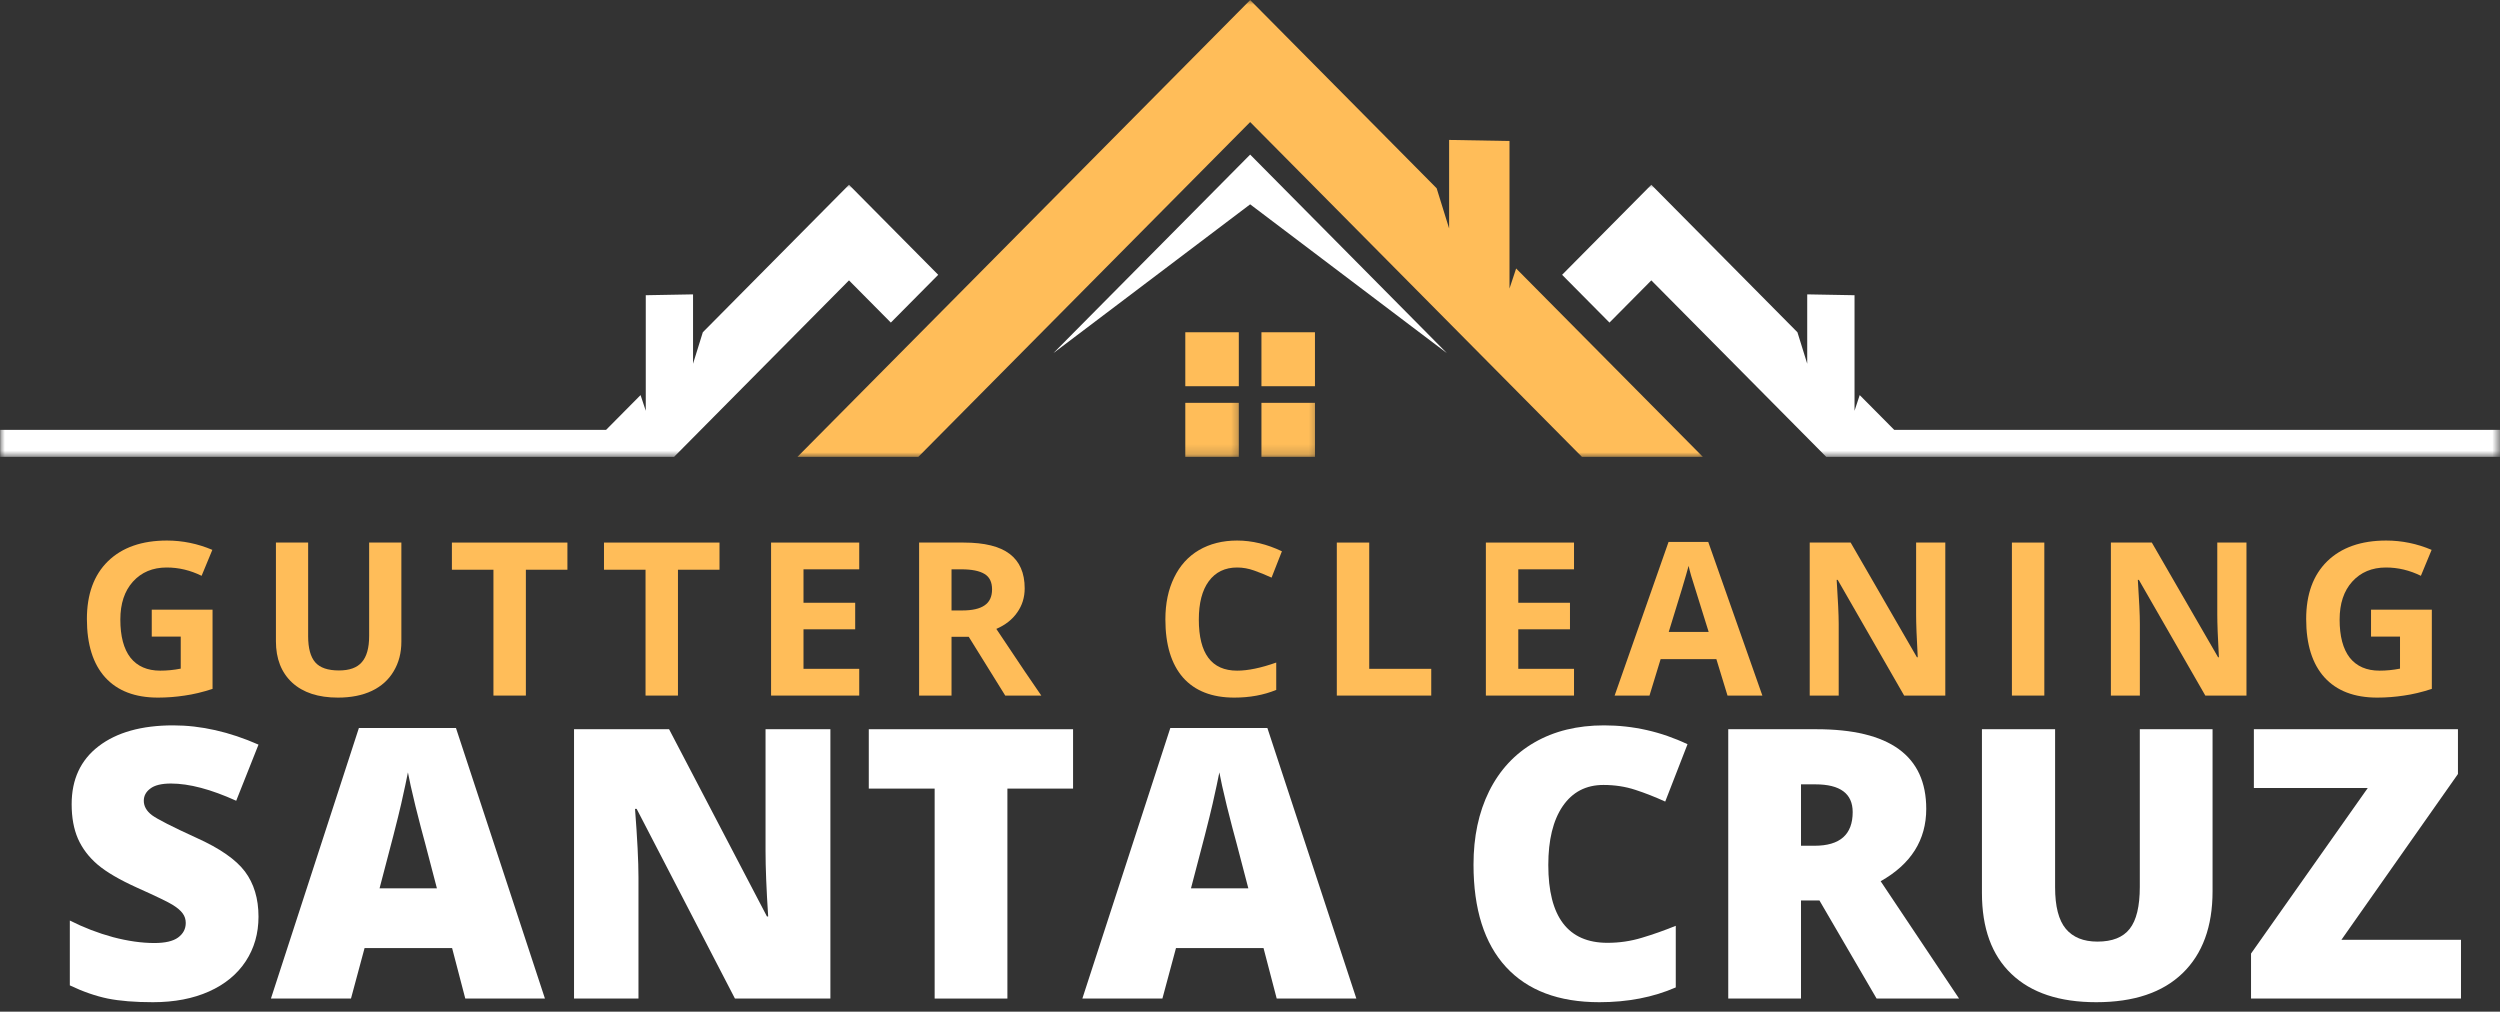 <?xml version="1.0" encoding="UTF-8"?>
<svg width="257px" height="104px" viewBox="0 0 257 104" version="1.1" xmlns="http://www.w3.org/2000/svg" xmlns:xlink="http://www.w3.org/1999/xlink">
    <rect x="0" y="0" width="257" height="104" fill="#333333" stroke="none"/>
    <title>SANTA CRUZ (1)</title>
    <defs>
        <polygon id="path-1" points="0 0 94.667 0 94.667 47 0 47"></polygon>
        <polygon id="path-3" points="0 0 6.667 0 6.667 6.828 0 6.828"></polygon>
        <polygon id="path-5" points="0 0 6.667 0 6.667 6.828 0 6.828"></polygon>
        <polygon id="path-7" points="0 0 97.047 0 97.047 28.161 0 28.161"></polygon>
        <polygon id="path-9" points="0 0 97.286 0 97.286 28.161 0 28.161"></polygon>
    </defs>
    <g id="Page-1" stroke="none" stroke-width="1" fill="none" fill-rule="evenodd">
        <g id="SANTA-CRUZ-(1)">
            <g id="Group" transform="translate(8.933, 55.568)" fill="#FFBD59" fill-rule="nonzero">
                <g id="Path">
                    <path d="M6.667,7.104 L12.917,7.104 L12.917,15.25 C11.901,15.583 10.943,15.812 10.042,15.938 C9.151,16.073 8.24,16.146 7.312,16.146 C4.948,16.146 3.135,15.453 1.875,14.062 C0.625,12.677 0,10.677 0,8.062 C0,5.521 0.719,3.542 2.167,2.125 C3.625,0.708 5.646,0 8.229,0 C9.839,0 11.396,0.323 12.896,0.958 L11.792,3.625 C10.635,3.057 9.443,2.771 8.208,2.771 C6.76,2.771 5.604,3.26 4.729,4.229 C3.865,5.188 3.438,6.49 3.438,8.125 C3.438,9.833 3.781,11.141 4.479,12.042 C5.188,12.932 6.208,13.375 7.542,13.375 C8.234,13.375 8.938,13.307 9.646,13.167 L9.646,9.875 L6.667,9.875 L6.667,7.104 Z"></path>
                </g>
            </g>
            <g id="Group" transform="translate(28.365, 55.776)" fill="#FFBD59" fill-rule="nonzero">
                <g id="Path">
                    <path d="M12.896,0 L12.896,10.188 C12.896,11.344 12.63,12.354 12.104,13.229 C11.589,14.104 10.839,14.781 9.854,15.25 C8.88,15.708 7.719,15.938 6.375,15.938 C4.359,15.938 2.792,15.427 1.667,14.396 C0.552,13.354 0,11.938 0,10.146 L0,0 L3.312,0 L3.312,9.625 C3.312,10.849 3.552,11.745 4.042,12.312 C4.526,12.87 5.339,13.146 6.479,13.146 C7.562,13.146 8.344,12.865 8.833,12.292 C9.333,11.724 9.583,10.828 9.583,9.604 L9.583,0 L12.896,0 Z"></path>
                </g>
            </g>
            <g id="Group" transform="translate(46.455, 55.776)" fill="#FFBD59" fill-rule="nonzero">
                <g id="Path">
                    <polygon points="7.604 15.729 4.271 15.729 4.271 2.792 0 2.792 0 0 11.875 0 11.875 2.792 7.604 2.792"></polygon>
                </g>
            </g>
            <g id="Group" transform="translate(62.09, 55.776)" fill="#FFBD59" fill-rule="nonzero">
                <g id="Path">
                    <polygon points="7.604 15.729 4.271 15.729 4.271 2.792 0 2.792 0 0 11.875 0 11.875 2.792 7.604 2.792"></polygon>
                </g>
            </g>
            <g id="Group" transform="translate(79.267, 55.776)" fill="#FFBD59" fill-rule="nonzero">
                <g id="Path">
                    <polygon points="9.062 15.729 0 15.729 0 0 9.062 0 9.062 2.75 3.333 2.75 3.333 6.188 8.646 6.188 8.646 8.917 3.333 8.917 3.333 12.979 9.062 12.979"></polygon>
                </g>
            </g>
            <g id="Group" transform="translate(94.484, 55.776)" fill="#FFBD59" fill-rule="nonzero">
                <g id="Shape">
                    <path d="M3.333,6.979 L4.417,6.979 C5.458,6.979 6.229,6.807 6.729,6.458 C7.24,6.115 7.5,5.562 7.5,4.812 C7.5,4.062 7.24,3.536 6.729,3.229 C6.214,2.911 5.417,2.75 4.333,2.75 L3.333,2.75 L3.333,6.979 Z M3.333,9.688 L3.333,15.729 L0,15.729 L0,0 L4.583,0 C6.719,0 8.297,0.391 9.312,1.167 C10.339,1.948 10.854,3.125 10.854,4.708 C10.854,5.641 10.594,6.469 10.083,7.188 C9.583,7.911 8.865,8.474 7.938,8.875 C10.297,12.417 11.839,14.703 12.562,15.729 L8.854,15.729 L5.104,9.688 L3.333,9.688 Z"></path>
                </g>
            </g>
            <g id="Group" transform="translate(119.801, 55.568)" fill="#FFBD59" fill-rule="nonzero">
                <g id="Path">
                    <path d="M7.375,2.771 C6.125,2.771 5.151,3.245 4.458,4.188 C3.776,5.12 3.438,6.432 3.438,8.125 C3.438,11.625 4.75,13.375 7.375,13.375 C8.484,13.375 9.823,13.099 11.396,12.542 L11.396,15.354 C10.104,15.885 8.667,16.146 7.083,16.146 C4.792,16.146 3.031,15.458 1.812,14.083 C0.604,12.698 0,10.703 0,8.104 C0,6.469 0.297,5.036 0.896,3.812 C1.49,2.578 2.344,1.635 3.458,0.979 C4.583,0.328 5.885,0 7.375,0 C8.901,0 10.438,0.37 11.979,1.104 L10.917,3.812 C10.318,3.536 9.719,3.292 9.125,3.083 C8.542,2.875 7.958,2.771 7.375,2.771 Z"></path>
                </g>
            </g>
            <g id="Group" transform="translate(137.424, 55.776)" fill="#FFBD59" fill-rule="nonzero">
                <g id="Path">
                    <polygon points="0 15.729 0 0 3.333 0 3.333 12.979 9.708 12.979 9.708 15.729"></polygon>
                </g>
            </g>
            <g id="Group" transform="translate(152.747, 55.776)" fill="#FFBD59" fill-rule="nonzero">
                <g id="Path">
                    <polygon points="9.062 15.729 0 15.729 0 0 9.062 0 9.062 2.75 3.333 2.75 3.333 6.188 8.646 6.188 8.646 8.917 3.333 8.917 3.333 12.979 9.062 12.979"></polygon>
                </g>
            </g>
            <g id="Group" transform="translate(165.984, 55.714)" fill="#FFBD59" fill-rule="nonzero">
                <g id="Shape">
                    <path d="M11.604,15.792 L10.458,12.042 L4.729,12.042 L3.583,15.792 L0,15.792 L5.542,0 L9.625,0 L15.188,15.792 L11.604,15.792 Z M9.667,9.25 C8.609,5.865 8.01,3.948 7.875,3.5 C7.75,3.057 7.656,2.708 7.604,2.458 C7.365,3.375 6.688,5.641 5.562,9.25 L9.667,9.25 Z"></path>
                </g>
            </g>
            <g id="Group" transform="translate(186.039, 55.776)" fill="#FFBD59" fill-rule="nonzero">
                <g id="Path">
                    <path d="M13.938,15.729 L9.708,15.729 L2.875,3.833 L2.771,3.833 C2.906,5.932 2.979,7.432 2.979,8.333 L2.979,15.729 L0,15.729 L0,0 L4.208,0 L11.021,11.792 L11.104,11.792 C10.99,9.74 10.938,8.292 10.938,7.458 L10.938,0 L13.938,0 L13.938,15.729 Z"></path>
                </g>
            </g>
            <g id="Group" transform="translate(206.824, 55.776)" fill="#FFBD59" fill-rule="nonzero">
                <g id="Path">
                    <polygon points="0 15.729 0 0 3.333 0 3.333 15.729"></polygon>
                </g>
            </g>
            <g id="Group" transform="translate(216.999, 55.776)" fill="#FFBD59" fill-rule="nonzero">
                <g id="Path">
                    <path d="M13.938,15.729 L9.708,15.729 L2.875,3.833 L2.771,3.833 C2.906,5.932 2.979,7.432 2.979,8.333 L2.979,15.729 L0,15.729 L0,0 L4.208,0 L11.021,11.792 L11.104,11.792 C10.99,9.74 10.938,8.292 10.938,7.458 L10.938,0 L13.938,0 L13.938,15.729 Z"></path>
                </g>
            </g>
            <g id="Group" transform="translate(237.075, 55.568)" fill="#FFBD59" fill-rule="nonzero">
                <g id="Path">
                    <path d="M6.667,7.104 L12.917,7.104 L12.917,15.25 C11.901,15.583 10.943,15.812 10.042,15.938 C9.151,16.073 8.24,16.146 7.312,16.146 C4.948,16.146 3.135,15.453 1.875,14.062 C0.625,12.677 0,10.677 0,8.062 C0,5.521 0.719,3.542 2.167,2.125 C3.625,0.708 5.646,0 8.229,0 C9.839,0 11.396,0.323 12.896,0.958 L11.792,3.625 C10.635,3.057 9.443,2.771 8.208,2.771 C6.76,2.771 5.604,3.26 4.729,4.229 C3.865,5.188 3.438,6.49 3.438,8.125 C3.438,9.833 3.781,11.141 4.479,12.042 C5.188,12.932 6.208,13.375 7.542,13.375 C8.234,13.375 8.938,13.307 9.646,13.167 L9.646,9.875 L6.667,9.875 L6.667,7.104 Z"></path>
                </g>
            </g>
            <g id="Group" transform="translate(7.178, 74.568)" fill="#FFFFFF" fill-rule="nonzero">
                <g id="Path">
                    <path d="M19.396,19.667 C19.396,21.391 18.958,22.917 18.083,24.25 C17.208,25.583 15.948,26.62 14.312,27.354 C12.672,28.089 10.75,28.458 8.542,28.458 C6.693,28.458 5.146,28.333 3.896,28.083 C2.646,27.823 1.344,27.37 0,26.729 L0,20.062 C1.427,20.786 2.906,21.354 4.438,21.771 C5.979,22.177 7.396,22.375 8.688,22.375 C9.797,22.375 10.609,22.188 11.125,21.812 C11.651,21.427 11.917,20.927 11.917,20.312 C11.917,19.938 11.812,19.615 11.604,19.333 C11.396,19.042 11.052,18.75 10.583,18.458 C10.125,18.167 8.901,17.578 6.917,16.688 C5.109,15.87 3.755,15.078 2.854,14.312 C1.948,13.536 1.276,12.646 0.833,11.646 C0.401,10.646 0.188,9.469 0.188,8.104 C0.188,5.552 1.109,3.562 2.958,2.146 C4.818,0.719 7.375,0 10.625,0 C13.484,0 16.406,0.661 19.396,1.979 L17.104,7.75 C14.505,6.573 12.271,5.979 10.396,5.979 C9.422,5.979 8.714,6.156 8.271,6.5 C7.823,6.833 7.604,7.25 7.604,7.75 C7.604,8.307 7.88,8.802 8.438,9.229 C9.005,9.646 10.531,10.427 13.021,11.562 C15.406,12.635 17.068,13.786 18,15.021 C18.927,16.26 19.396,17.807 19.396,19.667 Z"></path>
                </g>
            </g>
            <g id="Group" transform="translate(27.852, 74.839)" fill="#FFFFFF" fill-rule="nonzero">
                <g id="Shape">
                    <path d="M19.979,27.812 L18.625,22.625 L9.625,22.625 L8.229,27.812 L0,27.812 L9.042,0 L19.021,0 L28.167,27.812 L19.979,27.812 Z M17.062,16.479 L15.875,11.938 C15.594,10.927 15.255,9.62 14.854,8.021 C14.464,6.411 14.208,5.26 14.083,4.562 C13.958,5.219 13.729,6.286 13.396,7.771 C13.062,9.245 12.318,12.146 11.167,16.479 L17.062,16.479 Z"></path>
                </g>
            </g>
            <g id="Group" transform="translate(59.01, 74.964)" fill="#FFFFFF" fill-rule="nonzero">
                <g id="Path">
                    <path d="M26.354,27.688 L16.542,27.688 L6.438,8.188 L6.271,8.188 C6.505,11.245 6.625,13.583 6.625,15.208 L6.625,27.688 L0,27.688 L0,0 L9.771,0 L19.833,19.25 L19.958,19.25 C19.776,16.458 19.688,14.219 19.688,12.521 L19.688,0 L26.354,0 L26.354,27.688 Z"></path>
                </g>
            </g>
            <g id="Group" transform="translate(89.311, 74.964)" fill="#FFFFFF" fill-rule="nonzero">
                <g id="Path">
                    <polygon points="14.25 27.688 6.771 27.688 6.771 6.104 0 6.104 0 0 21 0 21 6.104 14.25 6.104"></polygon>
                </g>
            </g>
            <g id="Group" transform="translate(111.266, 74.839)" fill="#FFFFFF" fill-rule="nonzero">
                <g id="Shape">
                    <path d="M19.979,27.812 L18.625,22.625 L9.625,22.625 L8.229,27.812 L0,27.812 L9.042,0 L19.021,0 L28.167,27.812 L19.979,27.812 Z M17.062,16.479 L15.875,11.938 C15.594,10.927 15.255,9.62 14.854,8.021 C14.464,6.411 14.208,5.26 14.083,4.562 C13.958,5.219 13.729,6.286 13.396,7.771 C13.062,9.245 12.318,12.146 11.167,16.479 L17.062,16.479 Z"></path>
                </g>
            </g>
            <g id="Group" transform="translate(151.477, 74.568)" fill="#FFFFFF" fill-rule="nonzero">
                <g id="Path">
                    <path d="M13.354,6.125 C11.562,6.125 10.167,6.854 9.167,8.312 C8.177,9.771 7.688,11.786 7.688,14.354 C7.688,19.688 9.714,22.354 13.771,22.354 C14.99,22.354 16.172,22.182 17.312,21.833 C18.464,21.49 19.625,21.078 20.792,20.604 L20.792,26.938 C18.469,27.953 15.854,28.458 12.938,28.458 C8.755,28.458 5.552,27.25 3.333,24.833 C1.109,22.406 0,18.896 0,14.312 C0,11.453 0.531,8.938 1.604,6.771 C2.688,4.594 4.24,2.917 6.271,1.75 C8.297,0.583 10.677,0 13.417,0 C16.417,0 19.276,0.646 22,1.938 L19.708,7.833 C18.677,7.365 17.651,6.958 16.625,6.625 C15.609,6.292 14.521,6.125 13.354,6.125 Z"></path>
                </g>
            </g>
            <g id="Group" transform="translate(177.664, 74.964)" fill="#FFFFFF" fill-rule="nonzero">
                <g id="Shape">
                    <path d="M7.479,17.604 L7.479,27.688 L0,27.688 L0,0 L9.062,0 C16.589,0 20.354,2.729 20.354,8.188 C20.354,11.385 18.792,13.865 15.667,15.625 L23.729,27.688 L15.25,27.688 L9.375,17.604 L7.479,17.604 Z M7.479,11.979 L8.875,11.979 C11.484,11.979 12.792,10.828 12.792,8.521 C12.792,6.62 11.51,5.667 8.958,5.667 L7.479,5.667 L7.479,11.979 Z"></path>
                </g>
            </g>
            <g id="Group" transform="translate(203.743, 74.964)" fill="#FFFFFF" fill-rule="nonzero">
                <g transform="translate(-0, 0)" id="Path">
                    <path d="M23.708,0 L23.708,16.667 C23.708,20.292 22.677,23.099 20.625,25.083 C18.568,27.073 15.609,28.062 11.75,28.062 C7.969,28.062 5.068,27.099 3.042,25.167 C1.01,23.24 0,20.458 0,16.833 L0,0 L7.521,0 L7.521,16.25 C7.521,18.208 7.885,19.635 8.625,20.521 C9.359,21.396 10.443,21.833 11.875,21.833 C13.401,21.833 14.505,21.396 15.188,20.521 C15.88,19.646 16.229,18.208 16.229,16.208 L16.229,0 L23.708,0 Z"></path>
                </g>
            </g>
            <g id="Group" transform="translate(231.406, 74.964)" fill="#FFFFFF" fill-rule="nonzero">
                <g id="Path">
                    <polygon points="21.583 27.688 0 27.688 0 23.062 12 6.042 0.292 6.042 0.292 0 21.271 0 21.271 4.604 9.292 21.646 21.583 21.646"></polygon>
                </g>
            </g>
            <g id="Clipped" transform="translate(81.047, 0)">
                <mask id="mask-2" fill="white">
                    <use xlink:href="#path-1"></use>
                </mask>
                <g id="Path"></g>
                <polyline id="Path" fill="#FFBD59" fill-rule="nonzero" mask="url(#mask-2)" points="47.469 0.005 66.641 19.354 67.922 23.484 67.922 14.385 74.13 14.495 74.13 29.661 74.812 27.599 94.005 46.964 81.573 46.964 47.469 12.547 13.359 46.964 0.932 46.964 47.469 0.005"></polyline>
            </g>
            <g id="Clipped" transform="translate(121.047, 40.172)">
                <mask id="mask-4" fill="white">
                    <use xlink:href="#path-3"></use>
                </mask>
                <g id="Path"></g>
                <polyline id="Path" fill="#FFBD59" fill-rule="nonzero" mask="url(#mask-4)" points="6.302 6.792 0.802 6.792 0.802 1.24 6.302 1.24 6.302 6.792"></polyline>
            </g>
            <g id="Clipped" transform="translate(129.047, 40.172)">
                <mask id="mask-6" fill="white">
                    <use xlink:href="#path-5"></use>
                </mask>
                <g id="Path"></g>
                <polyline id="Path" fill="#FFBD59" fill-rule="nonzero" mask="url(#mask-6)" points="6.13 6.792 0.63 6.792 0.63 1.24 6.13 1.24 6.13 6.792"></polyline>
            </g>
            <polyline id="Path" fill="#FFBD59" fill-rule="nonzero" points="127.349 39.703 121.849 39.703 121.849 34.156 127.349 34.156 127.349 39.703"></polyline>
            <polyline id="Path" fill="#FFBD59" fill-rule="nonzero" points="135.177 39.703 129.677 39.703 129.677 34.156 135.177 34.156 135.177 39.703"></polyline>
            <polyline id="Path" fill="#FFFFFF" fill-rule="nonzero" points="128.516 21.005 148.734 36.297 128.516 15.891 108.292 36.297 128.516 21.005"></polyline>
            <g id="Clipped" transform="translate(-0, 18.839)">
                <mask id="mask-8" fill="white">
                    <use xlink:href="#path-7"></use>
                </mask>
                <g id="Path"></g>
                <polyline id="Path" fill="#FFFFFF" fill-rule="nonzero" mask="url(#mask-8)" points="72.25 15.318 71.245 18.552 71.245 11.422 66.385 11.51 66.385 23.391 65.849 21.776 62.307 25.349 0.016 25.349 0.016 28.125 69.297 28.125 87.276 9.984 91.578 14.323 96.448 9.411 87.276 0.156 72.25 15.318"></polyline>
            </g>
            <g id="Clipped" transform="translate(159.714, 18.839)">
                <mask id="mask-10" fill="white">
                    <use xlink:href="#path-9"></use>
                </mask>
                <g id="Path"></g>
                <polyline id="Path" fill="#FFFFFF" fill-rule="nonzero" mask="url(#mask-10)" points="35.01 25.349 31.464 21.776 30.932 23.391 30.932 11.51 26.068 11.422 26.068 18.552 25.062 15.318 10.042 0.156 0.87 9.411 5.74 14.323 10.042 9.984 28.021 28.125 97.302 28.125 97.302 25.349 35.01 25.349"></polyline>
            </g>
        </g>
    </g>
</svg>